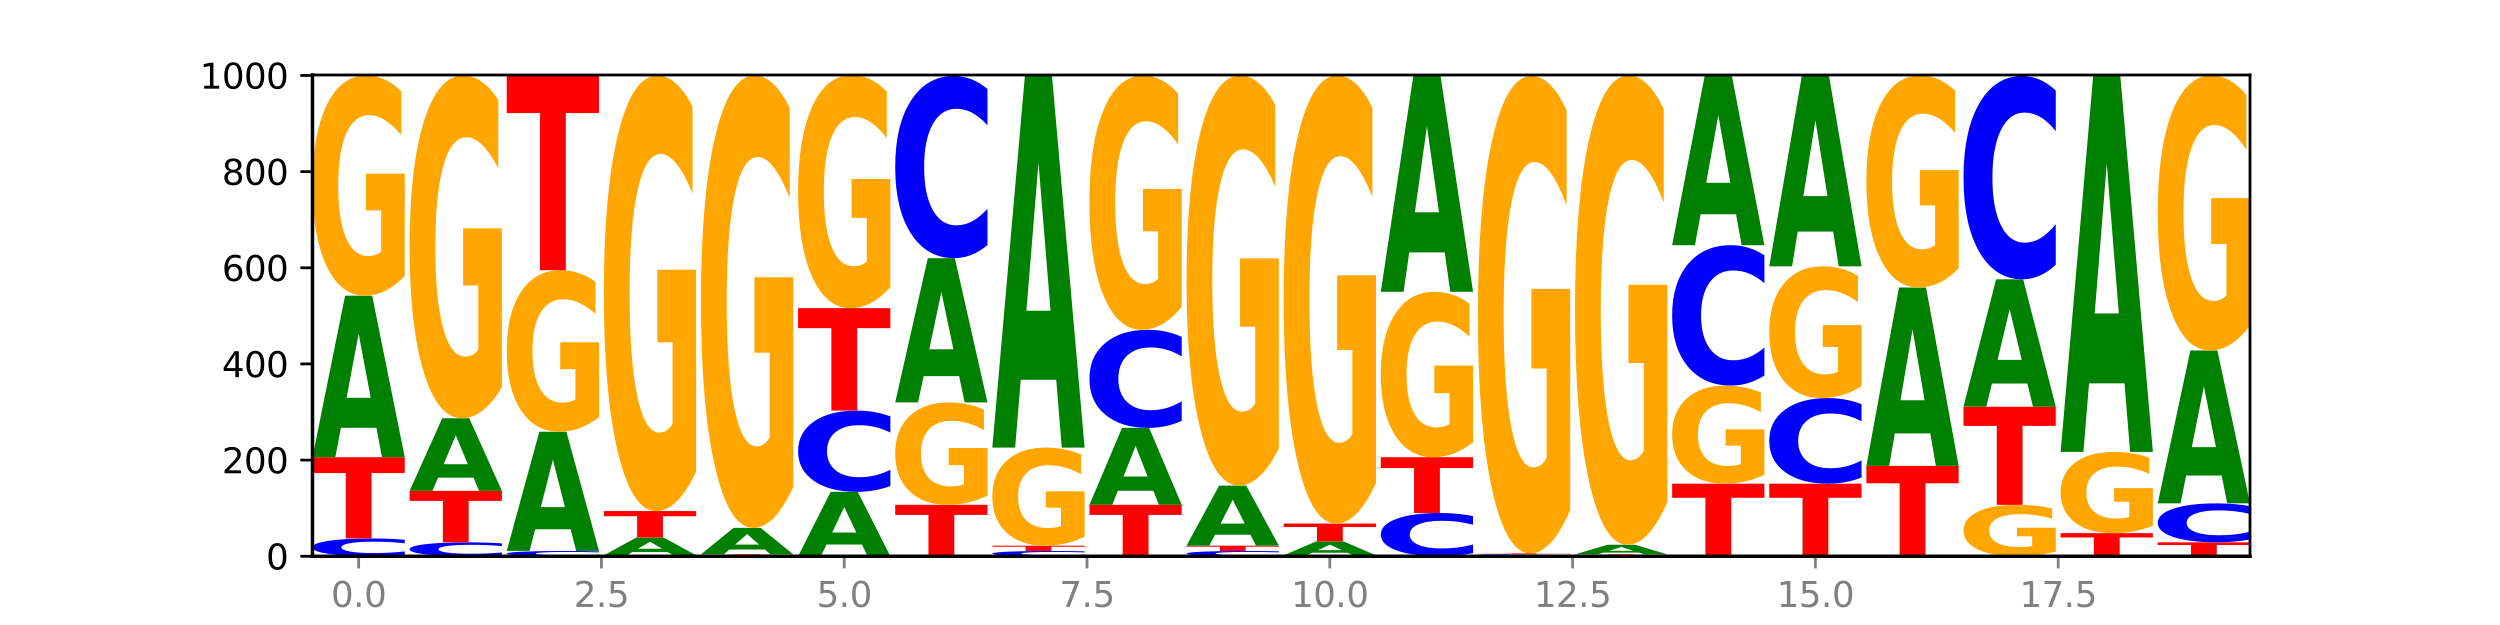 <?xml version="1.0" encoding="utf-8" standalone="no"?>
<!DOCTYPE svg PUBLIC "-//W3C//DTD SVG 1.1//EN"
  "http://www.w3.org/Graphics/SVG/1.1/DTD/svg11.dtd">
<svg xmlns:xlink="http://www.w3.org/1999/xlink" width="720pt" height="180pt" viewBox="0 0 720 180" xmlns="http://www.w3.org/2000/svg" version="1.1">
 <defs>
  <style type="text/css">*{stroke-linejoin: round; stroke-linecap: butt}</style>
 </defs>
 <g id="figure_1">
  <g id="patch_1">
   <path d="M 0 180 
L 720 180 
L 720 0 
L 0 0 
z
" style="fill: #ffffff"/>
  </g>
  <g id="axes_1">
   <g id="patch_2">
    <path d="M 90 160.2 
L 648 160.2 
L 648 21.6 
L 90 21.6 
z
" style="fill: #ffffff"/>
   </g>
   <g id="line2d_1">
    <path d="M 90 160.2 
L 648 160.2 
" clip-path="url(#p5e9d2c4dc1)" style="fill: none; stroke: #000000; stroke-width: 0.5; stroke-linecap: square"/>
   </g>
   <g id="patch_3">
    <path d="M 116.571 159.833 
Q 114.349 160.015 111.945 160.107 
Q 109.542 160.2 106.924 160.2 
Q 99.118 160.2 94.559 159.51 
Q 90 158.82 90 157.64 
Q 90 156.456 94.559 155.767 
Q 99.118 155.077 106.924 155.077 
Q 109.542 155.077 111.945 155.17 
Q 114.349 155.262 116.571 155.444 
L 116.571 156.465 
Q 114.329 156.224 112.153 156.112 
Q 109.977 156 107.574 156 
Q 103.262 156 100.792 156.437 
Q 98.328 156.873 98.328 157.64 
Q 98.328 158.404 100.792 158.841 
Q 103.262 159.277 107.574 159.277 
Q 109.977 159.277 112.153 159.165 
Q 114.329 159.052 116.571 158.81 
L 116.571 159.833 
z
" clip-path="url(#p5e9d2c4dc1)" style="fill: #0000ff"/>
   </g>
   <g id="patch_4">
    <path d="M 90 131.677 
L 116.571 131.677 
L 116.571 136.241 
L 107.012 136.241 
L 107.012 155.077 
L 99.578 155.077 
L 99.578 136.241 
L 90 136.241 
L 90 131.677 
z
" clip-path="url(#p5e9d2c4dc1)" style="fill: #ff0000"/>
   </g>
   <g id="patch_5">
    <path d="M 108.406 123.202 
L 98.187 123.202 
L 96.574 131.677 
L 90 131.677 
L 99.388 85.154 
L 107.184 85.154 
L 116.571 131.677 
L 110.003 131.677 
L 108.406 123.202 
z
M 99.817 114.567 
L 106.76 114.567 
L 103.294 96.062 
L 99.817 114.567 
z
" clip-path="url(#p5e9d2c4dc1)" style="fill: #008000"/>
   </g>
   <g id="patch_6">
    <path d="M 116.571 79.416 
Q 113.892 82.285 111.009 83.726 
Q 108.127 85.154 105.054 85.154 
Q 98.111 85.154 94.055 76.613 
Q 90 68.072 90 53.466 
Q 90 38.689 94.127 30.214 
Q 98.26 21.738 105.447 21.738 
Q 108.216 21.738 110.753 22.891 
Q 113.296 24.031 115.547 26.284 
L 115.547 38.925 
Q 113.225 36.03 110.926 34.602 
Q 108.627 33.161 106.317 33.161 
Q 102.041 33.161 99.725 38.427 
Q 97.408 43.68 97.408 53.466 
Q 97.408 63.16 99.641 68.452 
Q 101.874 73.731 105.983 73.731 
Q 107.103 73.731 108.062 73.43 
Q 109.02 73.115 109.783 72.46 
L 109.783 60.592 
L 105.406 60.592 
L 105.406 50.021 
L 116.571 50.021 
L 116.571 79.416 
z
" clip-path="url(#p5e9d2c4dc1)" style="fill: #ffa600"/>
   </g>
   <g id="patch_7">
    <path d="M 144.541 159.912 
Q 142.319 160.055 139.915 160.127 
Q 137.512 160.2 134.894 160.2 
Q 127.088 160.2 122.529 159.659 
Q 117.97 159.118 117.97 158.194 
Q 117.97 157.265 122.529 156.725 
Q 127.088 156.185 134.894 156.185 
Q 137.512 156.185 139.915 156.258 
Q 142.319 156.33 144.541 156.472 
L 144.541 157.273 
Q 142.299 157.084 140.123 156.996 
Q 137.947 156.908 135.544 156.908 
Q 131.232 156.908 128.762 157.25 
Q 126.298 157.592 126.298 158.194 
Q 126.298 158.792 128.762 159.135 
Q 131.232 159.477 135.544 159.477 
Q 137.947 159.477 140.123 159.389 
Q 142.299 159.3 144.541 159.111 
L 144.541 159.912 
z
" clip-path="url(#p5e9d2c4dc1)" style="fill: #0000ff"/>
   </g>
   <g id="patch_8">
    <path d="M 117.97 141.369 
L 144.541 141.369 
L 144.541 144.259 
L 134.982 144.259 
L 134.982 156.185 
L 127.548 156.185 
L 127.548 144.259 
L 117.97 144.259 
L 117.97 141.369 
z
" clip-path="url(#p5e9d2c4dc1)" style="fill: #ff0000"/>
   </g>
   <g id="patch_9">
    <path d="M 136.376 137.56 
L 126.157 137.56 
L 124.544 141.369 
L 117.97 141.369 
L 127.358 120.462 
L 135.154 120.462 
L 144.541 141.369 
L 137.973 141.369 
L 136.376 137.56 
z
M 127.787 133.68 
L 134.73 133.68 
L 131.264 125.364 
L 127.787 133.68 
z
" clip-path="url(#p5e9d2c4dc1)" style="fill: #008000"/>
   </g>
   <g id="patch_10">
    <path d="M 144.541 111.529 
Q 141.862 115.995 138.979 118.239 
Q 136.097 120.462 133.024 120.462 
Q 126.081 120.462 122.025 107.165 
Q 117.97 93.869 117.97 71.131 
Q 117.97 48.127 122.097 34.933 
Q 126.23 21.738 133.417 21.738 
Q 136.186 21.738 138.723 23.533 
Q 141.266 25.307 143.517 28.815 
L 143.517 48.494 
Q 141.195 43.987 138.896 41.765 
Q 136.597 39.521 134.287 39.521 
Q 130.011 39.521 127.695 47.719 
Q 125.378 55.897 125.378 71.131 
Q 125.378 86.221 127.611 94.46 
Q 129.844 102.679 133.953 102.679 
Q 135.073 102.679 136.032 102.21 
Q 136.99 101.72 137.753 100.701 
L 137.753 82.224 
L 133.376 82.224 
L 133.376 65.767 
L 144.541 65.767 
L 144.541 111.529 
z
" clip-path="url(#p5e9d2c4dc1)" style="fill: #ffa600"/>
   </g>
   <g id="patch_11">
    <path d="M 172.511 160.091 
Q 170.289 160.145 167.885 160.172 
Q 165.482 160.2 162.864 160.2 
Q 155.058 160.2 150.499 159.995 
Q 145.94 159.79 145.94 159.439 
Q 145.94 159.087 150.499 158.882 
Q 155.058 158.677 162.864 158.677 
Q 165.482 158.677 167.885 158.705 
Q 170.289 158.732 172.511 158.786 
L 172.511 159.09 
Q 170.269 159.018 168.093 158.985 
Q 165.917 158.951 163.514 158.951 
Q 159.202 158.951 156.732 159.081 
Q 154.268 159.211 154.268 159.439 
Q 154.268 159.666 156.732 159.796 
Q 159.202 159.926 163.514 159.926 
Q 165.917 159.926 168.093 159.892 
Q 170.269 159.859 172.511 159.787 
L 172.511 160.091 
z
" clip-path="url(#p5e9d2c4dc1)" style="fill: #0000ff"/>
   </g>
   <g id="patch_12">
    <path d="M 164.346 152.422 
L 154.127 152.422 
L 152.513 158.677 
L 145.94 158.677 
L 155.328 124.338 
L 163.124 124.338 
L 172.511 158.677 
L 165.943 158.677 
L 164.346 152.422 
z
M 155.757 146.048 
L 162.7 146.048 
L 159.234 132.39 
L 155.757 146.048 
z
" clip-path="url(#p5e9d2c4dc1)" style="fill: #008000"/>
   </g>
   <g id="patch_13">
    <path d="M 172.511 120.129 
Q 169.832 122.234 166.949 123.291 
Q 164.067 124.338 160.994 124.338 
Q 154.051 124.338 149.995 118.073 
Q 145.94 111.807 145.94 101.091 
Q 145.94 90.251 150.067 84.033 
Q 154.2 77.815 161.387 77.815 
Q 164.156 77.815 166.693 78.661 
Q 169.236 79.497 171.487 81.15 
L 171.487 90.424 
Q 169.165 88.3 166.866 87.253 
Q 164.567 86.195 162.257 86.195 
Q 157.981 86.195 155.664 90.059 
Q 153.348 93.913 153.348 101.091 
Q 153.348 108.203 155.581 112.085 
Q 157.814 115.958 161.923 115.958 
Q 163.043 115.958 164.002 115.737 
Q 164.96 115.507 165.723 115.026 
L 165.723 106.319 
L 161.346 106.319 
L 161.346 98.564 
L 172.511 98.564 
L 172.511 120.129 
z
" clip-path="url(#p5e9d2c4dc1)" style="fill: #ffa600"/>
   </g>
   <g id="patch_14">
    <path d="M 145.94 21.6 
L 172.511 21.6 
L 172.511 32.564 
L 162.952 32.564 
L 162.952 77.815 
L 155.518 77.815 
L 155.518 32.564 
L 145.94 32.564 
L 145.94 21.6 
z
" clip-path="url(#p5e9d2c4dc1)" style="fill: #ff0000"/>
   </g>
   <g id="patch_15">
    <path d="M 200.481 160.18 
Q 198.259 160.19 195.855 160.195 
Q 193.452 160.2 190.834 160.2 
Q 183.028 160.2 178.469 160.163 
Q 173.91 160.125 173.91 160.062 
Q 173.91 159.998 178.469 159.96 
Q 183.028 159.923 190.834 159.923 
Q 193.452 159.923 195.855 159.928 
Q 198.259 159.933 200.481 159.943 
L 200.481 159.998 
Q 198.238 159.985 196.063 159.979 
Q 193.887 159.973 191.483 159.973 
Q 187.172 159.973 184.702 159.997 
Q 182.238 160.02 182.238 160.062 
Q 182.238 160.103 184.702 160.127 
Q 187.172 160.15 191.483 160.15 
Q 193.887 160.15 196.063 160.144 
Q 198.238 160.138 200.481 160.125 
L 200.481 160.18 
z
" clip-path="url(#p5e9d2c4dc1)" style="fill: #0000ff"/>
   </g>
   <g id="patch_16">
    <path d="M 192.316 158.99 
L 182.097 158.99 
L 180.483 159.923 
L 173.91 159.923 
L 183.298 154.8 
L 191.093 154.8 
L 200.481 159.923 
L 193.913 159.923 
L 192.316 158.99 
z
M 183.727 158.039 
L 190.67 158.039 
L 187.204 156.001 
L 183.727 158.039 
z
" clip-path="url(#p5e9d2c4dc1)" style="fill: #008000"/>
   </g>
   <g id="patch_17">
    <path d="M 173.91 147.185 
L 200.481 147.185 
L 200.481 148.67 
L 190.922 148.67 
L 190.922 154.8 
L 183.488 154.8 
L 183.488 148.67 
L 173.91 148.67 
L 173.91 147.185 
z
" clip-path="url(#p5e9d2c4dc1)" style="fill: #ff0000"/>
   </g>
   <g id="patch_18">
    <path d="M 200.481 135.835 
Q 197.801 141.51 194.919 144.36 
Q 192.037 147.185 188.964 147.185 
Q 182.021 147.185 177.965 130.289 
Q 173.91 113.394 173.91 84.5 
Q 173.91 55.27 178.037 38.504 
Q 182.169 21.738 189.357 21.738 
Q 192.126 21.738 194.663 24.019 
Q 197.206 26.273 199.457 30.73 
L 199.457 55.737 
Q 197.134 50.01 194.836 47.185 
Q 192.537 44.335 190.227 44.335 
Q 185.951 44.335 183.634 54.752 
Q 181.318 65.143 181.318 84.5 
Q 181.318 103.676 183.551 114.145 
Q 185.784 124.588 189.893 124.588 
Q 191.013 124.588 191.971 123.992 
Q 192.93 123.37 193.692 122.075 
L 193.692 98.597 
L 189.315 98.597 
L 189.315 77.685 
L 200.481 77.685 
L 200.481 135.835 
z
" clip-path="url(#p5e9d2c4dc1)" style="fill: #ffa600"/>
   </g>
   <g id="patch_19">
    <path d="M 228.451 160.18 
Q 226.228 160.19 223.825 160.195 
Q 221.422 160.2 218.804 160.2 
Q 210.998 160.2 206.439 160.163 
Q 201.88 160.125 201.88 160.062 
Q 201.88 159.998 206.439 159.96 
Q 210.998 159.923 218.804 159.923 
Q 221.422 159.923 223.825 159.928 
Q 226.228 159.933 228.451 159.943 
L 228.451 159.998 
Q 226.208 159.985 224.033 159.979 
Q 221.857 159.973 219.453 159.973 
Q 215.142 159.973 212.672 159.997 
Q 210.208 160.02 210.208 160.062 
Q 210.208 160.103 212.672 160.127 
Q 215.142 160.15 219.453 160.15 
Q 221.857 160.15 224.033 160.144 
Q 226.208 160.138 228.451 160.125 
L 228.451 160.18 
z
" clip-path="url(#p5e9d2c4dc1)" style="fill: #0000ff"/>
   </g>
   <g id="patch_20">
    <path d="M 201.88 159.646 
L 228.451 159.646 
L 228.451 159.7 
L 218.892 159.7 
L 218.892 159.923 
L 211.458 159.923 
L 211.458 159.7 
L 201.88 159.7 
L 201.88 159.646 
z
" clip-path="url(#p5e9d2c4dc1)" style="fill: #ff0000"/>
   </g>
   <g id="patch_21">
    <path d="M 220.286 158.259 
L 210.067 158.259 
L 208.453 159.646 
L 201.88 159.646 
L 211.267 152.031 
L 219.063 152.031 
L 228.451 159.646 
L 221.883 159.646 
L 220.286 158.259 
z
M 211.697 156.845 
L 218.64 156.845 
L 215.174 153.816 
L 211.697 156.845 
z
" clip-path="url(#p5e9d2c4dc1)" style="fill: #008000"/>
   </g>
   <g id="patch_22">
    <path d="M 228.451 140.242 
Q 225.771 146.137 222.889 149.097 
Q 220.007 152.031 216.934 152.031 
Q 209.99 152.031 205.935 134.483 
Q 201.88 116.934 201.88 86.925 
Q 201.88 56.566 206.007 39.152 
Q 210.139 21.738 217.327 21.738 
Q 220.096 21.738 222.633 24.107 
Q 225.176 26.448 227.427 31.078 
L 227.427 57.05 
Q 225.104 51.102 222.806 48.168 
Q 220.507 45.208 218.197 45.208 
Q 213.921 45.208 211.604 56.027 
Q 209.288 66.82 209.288 86.925 
Q 209.288 106.842 211.521 117.715 
Q 213.754 128.561 217.863 128.561 
Q 218.983 128.561 219.941 127.942 
Q 220.9 127.296 221.662 125.951 
L 221.662 101.566 
L 217.285 101.566 
L 217.285 79.847 
L 228.451 79.847 
L 228.451 140.242 
z
" clip-path="url(#p5e9d2c4dc1)" style="fill: #ffa600"/>
   </g>
   <g id="patch_23">
    <path d="M 248.256 156.82 
L 238.037 156.82 
L 236.423 160.2 
L 229.85 160.2 
L 239.237 141.646 
L 247.033 141.646 
L 256.421 160.2 
L 249.853 160.2 
L 248.256 156.82 
z
M 239.667 153.377 
L 246.61 153.377 
L 243.143 145.996 
L 239.667 153.377 
z
" clip-path="url(#p5e9d2c4dc1)" style="fill: #008000"/>
   </g>
   <g id="patch_24">
    <path d="M 256.421 139.969 
Q 254.198 140.8 251.795 141.221 
Q 249.392 141.646 246.774 141.646 
Q 238.968 141.646 234.409 138.495 
Q 229.85 135.343 229.85 129.953 
Q 229.85 124.544 234.409 121.398 
Q 238.968 118.246 246.774 118.246 
Q 249.392 118.246 251.795 118.672 
Q 254.198 119.092 256.421 119.923 
L 256.421 124.588 
Q 254.178 123.486 252.003 122.974 
Q 249.827 122.461 247.423 122.461 
Q 243.112 122.461 240.642 124.457 
Q 238.178 126.449 238.178 129.953 
Q 238.178 133.443 240.642 135.44 
Q 243.112 137.431 247.423 137.431 
Q 249.827 137.431 252.003 136.919 
Q 254.178 136.402 256.421 135.299 
L 256.421 139.969 
z
" clip-path="url(#p5e9d2c4dc1)" style="fill: #0000ff"/>
   </g>
   <g id="patch_25">
    <path d="M 229.85 88.754 
L 256.421 88.754 
L 256.421 94.506 
L 246.862 94.506 
L 246.862 118.246 
L 239.428 118.246 
L 239.428 94.506 
L 229.85 94.506 
L 229.85 88.754 
z
" clip-path="url(#p5e9d2c4dc1)" style="fill: #ff0000"/>
   </g>
   <g id="patch_26">
    <path d="M 256.421 82.678 
Q 253.741 85.716 250.859 87.242 
Q 247.977 88.754 244.904 88.754 
Q 237.96 88.754 233.905 79.709 
Q 229.85 70.665 229.85 55.198 
Q 229.85 39.55 233.976 30.575 
Q 238.109 21.6 245.297 21.6 
Q 248.066 21.6 250.603 22.821 
Q 253.146 24.028 255.397 26.414 
L 255.397 39.8 
Q 253.074 36.734 250.776 35.222 
Q 248.477 33.696 246.166 33.696 
Q 241.891 33.696 239.574 39.273 
Q 237.258 44.835 237.258 55.198 
Q 237.258 65.463 239.491 71.067 
Q 241.724 76.658 245.833 76.658 
Q 246.953 76.658 247.911 76.338 
Q 248.87 76.006 249.632 75.312 
L 249.632 62.744 
L 245.255 62.744 
L 245.255 51.549 
L 256.421 51.549 
L 256.421 82.678 
z
" clip-path="url(#p5e9d2c4dc1)" style="fill: #ffa600"/>
   </g>
   <g id="patch_27">
    <path d="M 257.82 145.385 
L 284.391 145.385 
L 284.391 148.274 
L 274.831 148.274 
L 274.831 160.2 
L 267.398 160.2 
L 267.398 148.274 
L 257.82 148.274 
L 257.82 145.385 
z
" clip-path="url(#p5e9d2c4dc1)" style="fill: #ff0000"/>
   </g>
   <g id="patch_28">
    <path d="M 284.391 142.716 
Q 281.711 144.05 278.829 144.721 
Q 275.947 145.385 272.874 145.385 
Q 265.93 145.385 261.875 141.413 
Q 257.82 137.44 257.82 130.648 
Q 257.82 123.776 261.946 119.834 
Q 266.079 115.892 273.267 115.892 
Q 276.036 115.892 278.573 116.428 
Q 281.116 116.958 283.367 118.006 
L 283.367 123.885 
Q 281.044 122.539 278.746 121.875 
Q 276.447 121.205 274.136 121.205 
Q 269.861 121.205 267.544 123.654 
Q 265.228 126.097 265.228 130.648 
Q 265.228 135.156 267.461 137.617 
Q 269.694 140.072 273.803 140.072 
Q 274.922 140.072 275.881 139.932 
Q 276.84 139.786 277.602 139.481 
L 277.602 133.962 
L 273.225 133.962 
L 273.225 129.045 
L 284.391 129.045 
L 284.391 142.716 
z
" clip-path="url(#p5e9d2c4dc1)" style="fill: #ffa600"/>
   </g>
   <g id="patch_29">
    <path d="M 276.226 108.325 
L 266.007 108.325 
L 264.393 115.892 
L 257.82 115.892 
L 267.207 74.354 
L 275.003 74.354 
L 284.391 115.892 
L 277.823 115.892 
L 276.226 108.325 
z
M 267.636 100.616 
L 274.579 100.616 
L 271.113 84.093 
L 267.636 100.616 
z
" clip-path="url(#p5e9d2c4dc1)" style="fill: #008000"/>
   </g>
   <g id="patch_30">
    <path d="M 284.391 70.592 
Q 282.168 72.457 279.765 73.4 
Q 277.361 74.354 274.744 74.354 
Q 266.938 74.354 262.379 67.286 
Q 257.82 60.218 257.82 48.132 
Q 257.82 36.002 262.379 28.945 
Q 266.938 21.877 274.744 21.877 
Q 277.361 21.877 279.765 22.831 
Q 282.168 23.774 284.391 25.638 
L 284.391 36.099 
Q 282.148 33.628 279.972 32.479 
Q 277.797 31.329 275.393 31.329 
Q 271.082 31.329 268.611 35.806 
Q 266.148 40.273 266.148 48.132 
Q 266.148 55.958 268.611 60.435 
Q 271.082 64.901 275.393 64.901 
Q 277.797 64.901 279.972 63.752 
Q 282.148 62.592 284.391 60.121 
L 284.391 70.592 
z
" clip-path="url(#p5e9d2c4dc1)" style="fill: #0000ff"/>
   </g>
   <g id="patch_31">
    <path d="M 312.361 160.091 
Q 310.138 160.145 307.735 160.172 
Q 305.331 160.2 302.714 160.2 
Q 294.908 160.2 290.349 159.995 
Q 285.789 159.79 285.789 159.439 
Q 285.789 159.087 290.349 158.882 
Q 294.908 158.677 302.714 158.677 
Q 305.331 158.677 307.735 158.705 
Q 310.138 158.732 312.361 158.786 
L 312.361 159.09 
Q 310.118 159.018 307.942 158.985 
Q 305.767 158.951 303.363 158.951 
Q 299.052 158.951 296.581 159.081 
Q 294.118 159.211 294.118 159.439 
Q 294.118 159.666 296.581 159.796 
Q 299.052 159.926 303.363 159.926 
Q 305.767 159.926 307.942 159.892 
Q 310.118 159.859 312.361 159.787 
L 312.361 160.091 
z
" clip-path="url(#p5e9d2c4dc1)" style="fill: #0000ff"/>
   </g>
   <g id="patch_32">
    <path d="M 285.789 157.154 
L 312.361 157.154 
L 312.361 157.451 
L 302.801 157.451 
L 302.801 158.677 
L 295.368 158.677 
L 295.368 157.451 
L 285.789 157.451 
L 285.789 157.154 
z
" clip-path="url(#p5e9d2c4dc1)" style="fill: #ff0000"/>
   </g>
   <g id="patch_33">
    <path d="M 312.361 154.598 
Q 309.681 155.876 306.799 156.518 
Q 303.917 157.154 300.844 157.154 
Q 293.9 157.154 289.845 153.35 
Q 285.789 149.545 285.789 143.04 
Q 285.789 136.458 289.916 132.683 
Q 294.049 128.908 301.237 128.908 
Q 304.006 128.908 306.543 129.421 
Q 309.086 129.929 311.337 130.932 
L 311.337 136.563 
Q 309.014 135.273 306.716 134.637 
Q 304.417 133.996 302.106 133.996 
Q 297.831 133.996 295.514 136.341 
Q 293.198 138.681 293.198 143.04 
Q 293.198 147.357 295.431 149.715 
Q 297.664 152.066 301.773 152.066 
Q 302.892 152.066 303.851 151.932 
Q 304.81 151.792 305.572 151.5 
L 305.572 146.214 
L 301.195 146.214 
L 301.195 141.505 
L 312.361 141.505 
L 312.361 154.598 
z
" clip-path="url(#p5e9d2c4dc1)" style="fill: #ffa600"/>
   </g>
   <g id="patch_34">
    <path d="M 304.196 109.385 
L 293.977 109.385 
L 292.363 128.908 
L 285.789 128.908 
L 295.177 21.738 
L 302.973 21.738 
L 312.361 128.908 
L 305.793 128.908 
L 304.196 109.385 
z
M 295.606 89.494 
L 302.549 89.494 
L 299.083 46.866 
L 295.606 89.494 
z
" clip-path="url(#p5e9d2c4dc1)" style="fill: #008000"/>
   </g>
   <g id="patch_35">
    <path d="M 313.759 145.385 
L 340.331 145.385 
L 340.331 148.274 
L 330.771 148.274 
L 330.771 160.2 
L 323.337 160.2 
L 323.337 148.274 
L 313.759 148.274 
L 313.759 145.385 
z
" clip-path="url(#p5e9d2c4dc1)" style="fill: #ff0000"/>
   </g>
   <g id="patch_36">
    <path d="M 332.165 141.349 
L 321.947 141.349 
L 320.333 145.385 
L 313.759 145.385 
L 323.147 123.231 
L 330.943 123.231 
L 340.331 145.385 
L 333.763 145.385 
L 332.165 141.349 
z
M 323.576 137.237 
L 330.519 137.237 
L 327.053 128.425 
L 323.576 137.237 
z
" clip-path="url(#p5e9d2c4dc1)" style="fill: #008000"/>
   </g>
   <g id="patch_37">
    <path d="M 340.331 121.206 
Q 338.108 122.21 335.705 122.717 
Q 333.301 123.231 330.684 123.231 
Q 322.878 123.231 318.319 119.426 
Q 313.759 115.622 313.759 109.116 
Q 313.759 102.587 318.319 98.789 
Q 322.878 94.985 330.684 94.985 
Q 333.301 94.985 335.705 95.498 
Q 338.108 96.006 340.331 97.009 
L 340.331 102.64 
Q 338.088 101.31 335.912 100.691 
Q 333.737 100.073 331.333 100.073 
Q 327.022 100.073 324.551 102.482 
Q 322.088 104.886 322.088 109.116 
Q 322.088 113.329 324.551 115.739 
Q 327.022 118.143 331.333 118.143 
Q 333.737 118.143 335.912 117.524 
Q 338.088 116.9 340.331 115.57 
L 340.331 121.206 
z
" clip-path="url(#p5e9d2c4dc1)" style="fill: #0000ff"/>
   </g>
   <g id="patch_38">
    <path d="M 340.331 88.358 
Q 337.651 91.671 334.769 93.335 
Q 331.887 94.985 328.814 94.985 
Q 321.87 94.985 317.815 85.12 
Q 313.759 75.255 313.759 58.384 
Q 313.759 41.317 317.886 31.528 
Q 322.019 21.738 329.207 21.738 
Q 331.976 21.738 334.513 23.07 
Q 337.056 24.386 339.307 26.989 
L 339.307 41.59 
Q 336.984 38.246 334.685 36.596 
Q 332.387 34.932 330.076 34.932 
Q 325.801 34.932 323.484 41.015 
Q 321.167 47.082 321.167 58.384 
Q 321.167 69.581 323.401 75.693 
Q 325.634 81.791 329.743 81.791 
Q 330.862 81.791 331.821 81.443 
Q 332.78 81.08 333.542 80.323 
L 333.542 66.615 
L 329.165 66.615 
L 329.165 54.405 
L 340.331 54.405 
L 340.331 88.358 
z
" clip-path="url(#p5e9d2c4dc1)" style="fill: #ffa600"/>
   </g>
   <g id="patch_39">
    <path d="M 368.301 160.091 
Q 366.078 160.145 363.675 160.172 
Q 361.271 160.2 358.654 160.2 
Q 350.848 160.2 346.288 159.995 
Q 341.729 159.79 341.729 159.439 
Q 341.729 159.087 346.288 158.882 
Q 350.848 158.677 358.654 158.677 
Q 361.271 158.677 363.675 158.705 
Q 366.078 158.732 368.301 158.786 
L 368.301 159.09 
Q 366.058 159.018 363.882 158.985 
Q 361.706 158.951 359.303 158.951 
Q 354.992 158.951 352.521 159.081 
Q 350.058 159.211 350.058 159.439 
Q 350.058 159.666 352.521 159.796 
Q 354.992 159.926 359.303 159.926 
Q 361.706 159.926 363.882 159.892 
Q 366.058 159.859 368.301 159.787 
L 368.301 160.091 
z
" clip-path="url(#p5e9d2c4dc1)" style="fill: #0000ff"/>
   </g>
   <g id="patch_40">
    <path d="M 341.729 157.154 
L 368.301 157.154 
L 368.301 157.451 
L 358.741 157.451 
L 358.741 158.677 
L 351.307 158.677 
L 351.307 157.451 
L 341.729 157.451 
L 341.729 157.154 
z
" clip-path="url(#p5e9d2c4dc1)" style="fill: #ff0000"/>
   </g>
   <g id="patch_41">
    <path d="M 360.135 154.001 
L 349.916 154.001 
L 348.303 157.154 
L 341.729 157.154 
L 351.117 139.846 
L 358.913 139.846 
L 368.301 157.154 
L 361.733 157.154 
L 360.135 154.001 
z
M 351.546 150.789 
L 358.489 150.789 
L 355.023 143.904 
L 351.546 150.789 
z
" clip-path="url(#p5e9d2c4dc1)" style="fill: #008000"/>
   </g>
   <g id="patch_42">
    <path d="M 368.301 129.16 
Q 365.621 134.503 362.739 137.187 
Q 359.856 139.846 356.784 139.846 
Q 349.84 139.846 345.785 123.939 
Q 341.729 108.032 341.729 80.829 
Q 341.729 53.309 345.856 37.524 
Q 349.989 21.738 357.177 21.738 
Q 359.946 21.738 362.483 23.885 
Q 365.025 26.008 367.276 30.204 
L 367.276 53.748 
Q 364.954 48.356 362.655 45.697 
Q 360.357 43.013 358.046 43.013 
Q 353.77 43.013 351.454 52.821 
Q 349.137 62.604 349.137 80.829 
Q 349.137 98.883 351.371 108.74 
Q 353.604 118.572 357.713 118.572 
Q 358.832 118.572 359.791 118.011 
Q 360.75 117.425 361.512 116.205 
L 361.512 94.101 
L 357.135 94.101 
L 357.135 74.412 
L 368.301 74.412 
L 368.301 129.16 
z
" clip-path="url(#p5e9d2c4dc1)" style="fill: #ffa600"/>
   </g>
   <g id="patch_43">
    <path d="M 396.271 160.18 
Q 394.048 160.19 391.645 160.195 
Q 389.241 160.2 386.624 160.2 
Q 378.817 160.2 374.258 160.163 
Q 369.699 160.125 369.699 160.062 
Q 369.699 159.998 374.258 159.96 
Q 378.817 159.923 386.624 159.923 
Q 389.241 159.923 391.645 159.928 
Q 394.048 159.933 396.271 159.943 
L 396.271 159.998 
Q 394.028 159.985 391.852 159.979 
Q 389.676 159.973 387.273 159.973 
Q 382.962 159.973 380.491 159.997 
Q 378.028 160.02 378.028 160.062 
Q 378.028 160.103 380.491 160.127 
Q 382.962 160.15 387.273 160.15 
Q 389.676 160.15 391.852 160.144 
Q 394.028 160.138 396.271 160.125 
L 396.271 160.18 
z
" clip-path="url(#p5e9d2c4dc1)" style="fill: #0000ff"/>
   </g>
   <g id="patch_44">
    <path d="M 388.105 159.192 
L 377.886 159.192 
L 376.273 159.923 
L 369.699 159.923 
L 379.087 155.908 
L 386.883 155.908 
L 396.271 159.923 
L 389.703 159.923 
L 388.105 159.192 
z
M 379.516 158.446 
L 386.459 158.446 
L 382.993 156.849 
L 379.516 158.446 
z
" clip-path="url(#p5e9d2c4dc1)" style="fill: #008000"/>
   </g>
   <g id="patch_45">
    <path d="M 369.699 150.785 
L 396.271 150.785 
L 396.271 151.784 
L 386.711 151.784 
L 386.711 155.908 
L 379.277 155.908 
L 379.277 151.784 
L 369.699 151.784 
L 369.699 150.785 
z
" clip-path="url(#p5e9d2c4dc1)" style="fill: #ff0000"/>
   </g>
   <g id="patch_46">
    <path d="M 396.271 139.109 
Q 393.591 144.947 390.709 147.879 
Q 387.826 150.785 384.754 150.785 
Q 377.81 150.785 373.755 133.404 
Q 369.699 116.024 369.699 86.302 
Q 369.699 56.233 373.826 38.985 
Q 377.959 21.738 385.147 21.738 
Q 387.916 21.738 390.453 24.084 
Q 392.995 26.403 395.246 30.988 
L 395.246 56.712 
Q 392.924 50.821 390.625 47.916 
Q 388.327 44.983 386.016 44.983 
Q 381.74 44.983 379.424 55.699 
Q 377.107 66.389 377.107 86.302 
Q 377.107 106.028 379.34 116.797 
Q 381.574 127.54 385.683 127.54 
Q 386.802 127.54 387.761 126.927 
Q 388.72 126.287 389.482 124.954 
L 389.482 100.803 
L 385.105 100.803 
L 385.105 79.291 
L 396.271 79.291 
L 396.271 139.109 
z
" clip-path="url(#p5e9d2c4dc1)" style="fill: #ffa600"/>
   </g>
   <g id="patch_47">
    <path d="M 424.241 159.307 
Q 422.018 159.75 419.615 159.973 
Q 417.211 160.2 414.593 160.2 
Q 406.787 160.2 402.228 158.522 
Q 397.669 156.843 397.669 153.973 
Q 397.669 151.093 402.228 149.417 
Q 406.787 147.738 414.593 147.738 
Q 417.211 147.738 419.615 147.965 
Q 422.018 148.189 424.241 148.632 
L 424.241 151.116 
Q 421.998 150.529 419.822 150.256 
Q 417.646 149.983 415.243 149.983 
Q 410.931 149.983 408.461 151.046 
Q 405.997 152.107 405.997 153.973 
Q 405.997 155.832 408.461 156.895 
Q 410.931 157.955 415.243 157.955 
Q 417.646 157.955 419.822 157.682 
Q 421.998 157.407 424.241 156.82 
L 424.241 159.307 
z
" clip-path="url(#p5e9d2c4dc1)" style="fill: #0000ff"/>
   </g>
   <g id="patch_48">
    <path d="M 397.669 131.677 
L 424.241 131.677 
L 424.241 134.809 
L 414.681 134.809 
L 414.681 147.738 
L 407.247 147.738 
L 407.247 134.809 
L 397.669 134.809 
L 397.669 131.677 
z
" clip-path="url(#p5e9d2c4dc1)" style="fill: #ff0000"/>
   </g>
   <g id="patch_49">
    <path d="M 424.241 127.367 
Q 421.561 129.522 418.679 130.604 
Q 415.796 131.677 412.724 131.677 
Q 405.78 131.677 401.725 125.262 
Q 397.669 118.847 397.669 107.876 
Q 397.669 96.778 401.796 90.412 
Q 405.929 84.046 413.117 84.046 
Q 415.886 84.046 418.423 84.912 
Q 420.965 85.768 423.216 87.46 
L 423.216 96.955 
Q 420.894 94.781 418.595 93.708 
Q 416.297 92.626 413.986 92.626 
Q 409.71 92.626 407.394 96.581 
Q 405.077 100.527 405.077 107.876 
Q 405.077 115.157 407.31 119.132 
Q 409.544 123.097 413.653 123.097 
Q 414.772 123.097 415.731 122.871 
Q 416.69 122.635 417.452 122.143 
L 417.452 113.229 
L 413.075 113.229 
L 413.075 105.289 
L 424.241 105.289 
L 424.241 127.367 
z
" clip-path="url(#p5e9d2c4dc1)" style="fill: #ffa600"/>
   </g>
   <g id="patch_50">
    <path d="M 416.075 72.696 
L 405.856 72.696 
L 404.243 84.046 
L 397.669 84.046 
L 407.057 21.738 
L 414.853 21.738 
L 424.241 84.046 
L 417.672 84.046 
L 416.075 72.696 
z
M 407.486 61.131 
L 414.429 61.131 
L 410.963 36.347 
L 407.486 61.131 
z
" clip-path="url(#p5e9d2c4dc1)" style="fill: #008000"/>
   </g>
   <g id="patch_51">
    <path d="M 444.045 160.15 
L 433.826 160.15 
L 432.213 160.2 
L 425.639 160.2 
L 435.027 159.923 
L 442.823 159.923 
L 452.211 160.2 
L 445.642 160.2 
L 444.045 160.15 
z
M 435.456 160.098 
L 442.399 160.098 
L 438.933 159.988 
L 435.456 160.098 
z
" clip-path="url(#p5e9d2c4dc1)" style="fill: #008000"/>
   </g>
   <g id="patch_52">
    <path d="M 452.211 159.903 
Q 449.988 159.913 447.584 159.918 
Q 445.181 159.923 442.563 159.923 
Q 434.757 159.923 430.198 159.886 
Q 425.639 159.848 425.639 159.785 
Q 425.639 159.721 430.198 159.683 
Q 434.757 159.646 442.563 159.646 
Q 445.181 159.646 447.584 159.651 
Q 449.988 159.656 452.211 159.666 
L 452.211 159.721 
Q 449.968 159.708 447.792 159.702 
Q 445.616 159.696 443.213 159.696 
Q 438.901 159.696 436.431 159.72 
Q 433.967 159.743 433.967 159.785 
Q 433.967 159.826 436.431 159.85 
Q 438.901 159.873 443.213 159.873 
Q 445.616 159.873 447.792 159.867 
Q 449.968 159.861 452.211 159.848 
L 452.211 159.903 
z
" clip-path="url(#p5e9d2c4dc1)" style="fill: #0000ff"/>
   </g>
   <g id="patch_53">
    <path d="M 425.639 159.369 
L 452.211 159.369 
L 452.211 159.423 
L 442.651 159.423 
L 442.651 159.646 
L 435.217 159.646 
L 435.217 159.423 
L 425.639 159.423 
L 425.639 159.369 
z
" clip-path="url(#p5e9d2c4dc1)" style="fill: #ff0000"/>
   </g>
   <g id="patch_54">
    <path d="M 452.211 146.929 
Q 449.531 153.149 446.649 156.273 
Q 443.766 159.369 440.693 159.369 
Q 433.75 159.369 429.694 140.851 
Q 425.639 122.334 425.639 90.666 
Q 425.639 58.629 429.766 40.253 
Q 433.899 21.877 441.086 21.877 
Q 443.856 21.877 446.392 24.376 
Q 448.935 26.847 451.186 31.732 
L 451.186 59.14 
Q 448.864 52.863 446.565 49.767 
Q 444.266 46.643 441.956 46.643 
Q 437.68 46.643 435.364 58.061 
Q 433.047 69.45 433.047 90.666 
Q 433.047 111.683 435.28 123.157 
Q 437.513 134.603 441.622 134.603 
Q 442.742 134.603 443.701 133.95 
Q 444.66 133.268 445.422 131.848 
L 445.422 106.116 
L 441.045 106.116 
L 441.045 83.196 
L 452.211 83.196 
L 452.211 146.929 
z
" clip-path="url(#p5e9d2c4dc1)" style="fill: #ffa600"/>
   </g>
   <g id="patch_55">
    <path d="M 480.18 160.18 
Q 477.958 160.19 475.554 160.195 
Q 473.151 160.2 470.533 160.2 
Q 462.727 160.2 458.168 160.163 
Q 453.609 160.125 453.609 160.062 
Q 453.609 159.998 458.168 159.96 
Q 462.727 159.923 470.533 159.923 
Q 473.151 159.923 475.554 159.928 
Q 477.958 159.933 480.18 159.943 
L 480.18 159.998 
Q 477.938 159.985 475.762 159.979 
Q 473.586 159.973 471.183 159.973 
Q 466.871 159.973 464.401 159.997 
Q 461.937 160.02 461.937 160.062 
Q 461.937 160.103 464.401 160.127 
Q 466.871 160.15 471.183 160.15 
Q 473.586 160.15 475.762 160.144 
Q 477.938 160.138 480.18 160.125 
L 480.18 160.18 
z
" clip-path="url(#p5e9d2c4dc1)" style="fill: #0000ff"/>
   </g>
   <g id="patch_56">
    <path d="M 453.609 159.646 
L 480.18 159.646 
L 480.18 159.7 
L 470.621 159.7 
L 470.621 159.923 
L 463.187 159.923 
L 463.187 159.7 
L 453.609 159.7 
L 453.609 159.646 
z
" clip-path="url(#p5e9d2c4dc1)" style="fill: #ff0000"/>
   </g>
   <g id="patch_57">
    <path d="M 472.015 159.142 
L 461.796 159.142 
L 460.183 159.646 
L 453.609 159.646 
L 462.997 156.877 
L 470.793 156.877 
L 480.18 159.646 
L 473.612 159.646 
L 472.015 159.142 
z
M 463.426 158.628 
L 470.369 158.628 
L 466.903 157.526 
L 463.426 158.628 
z
" clip-path="url(#p5e9d2c4dc1)" style="fill: #008000"/>
   </g>
   <g id="patch_58">
    <path d="M 480.18 144.65 
Q 477.501 150.763 474.618 153.834 
Q 471.736 156.877 468.663 156.877 
Q 461.72 156.877 457.664 138.676 
Q 453.609 120.475 453.609 89.35 
Q 453.609 57.861 457.736 39.8 
Q 461.869 21.738 469.056 21.738 
Q 471.826 21.738 474.362 24.195 
Q 476.905 26.624 479.156 31.425 
L 479.156 58.363 
Q 476.834 52.194 474.535 49.151 
Q 472.236 46.081 469.926 46.081 
Q 465.65 46.081 463.334 57.303 
Q 461.017 68.497 461.017 89.35 
Q 461.017 110.007 463.25 121.285 
Q 465.483 132.535 469.592 132.535 
Q 470.712 132.535 471.671 131.893 
Q 472.629 131.223 473.392 129.827 
L 473.392 104.536 
L 469.015 104.536 
L 469.015 82.008 
L 480.18 82.008 
L 480.18 144.65 
z
" clip-path="url(#p5e9d2c4dc1)" style="fill: #ffa600"/>
   </g>
   <g id="patch_59">
    <path d="M 481.579 139.292 
L 508.15 139.292 
L 508.15 143.37 
L 498.591 143.37 
L 498.591 160.2 
L 491.157 160.2 
L 491.157 143.37 
L 481.579 143.37 
L 481.579 139.292 
z
" clip-path="url(#p5e9d2c4dc1)" style="fill: #ff0000"/>
   </g>
   <g id="patch_60">
    <path d="M 508.15 136.737 
Q 505.471 138.014 502.588 138.656 
Q 499.706 139.292 496.633 139.292 
Q 489.69 139.292 485.634 135.488 
Q 481.579 131.684 481.579 125.178 
Q 481.579 118.596 485.706 114.821 
Q 489.839 111.046 497.026 111.046 
Q 499.795 111.046 502.332 111.56 
Q 504.875 112.067 507.126 113.071 
L 507.126 118.701 
Q 504.804 117.412 502.505 116.776 
Q 500.206 116.134 497.896 116.134 
Q 493.62 116.134 491.304 118.48 
Q 488.987 120.819 488.987 125.178 
Q 488.987 129.496 491.22 131.853 
Q 493.453 134.204 497.562 134.204 
Q 498.682 134.204 499.641 134.07 
Q 500.599 133.93 501.362 133.638 
L 501.362 128.352 
L 496.985 128.352 
L 496.985 123.643 
L 508.15 123.643 
L 508.15 136.737 
z
" clip-path="url(#p5e9d2c4dc1)" style="fill: #ffa600"/>
   </g>
   <g id="patch_61">
    <path d="M 508.15 108.148 
Q 505.928 109.585 503.524 110.311 
Q 501.121 111.046 498.503 111.046 
Q 490.697 111.046 486.138 105.601 
Q 481.579 100.155 481.579 90.843 
Q 481.579 81.498 486.138 76.061 
Q 490.697 70.615 498.503 70.615 
Q 501.121 70.615 503.524 71.35 
Q 505.928 72.077 508.15 73.513 
L 508.15 81.573 
Q 505.908 79.669 503.732 78.783 
Q 501.556 77.898 499.153 77.898 
Q 494.841 77.898 492.371 81.347 
Q 489.907 84.788 489.907 90.843 
Q 489.907 96.873 492.371 100.323 
Q 494.841 103.763 499.153 103.763 
Q 501.556 103.763 503.732 102.878 
Q 505.908 101.985 508.15 100.08 
L 508.15 108.148 
z
" clip-path="url(#p5e9d2c4dc1)" style="fill: #0000ff"/>
   </g>
   <g id="patch_62">
    <path d="M 499.985 61.712 
L 489.766 61.712 
L 488.153 70.615 
L 481.579 70.615 
L 490.967 21.738 
L 498.763 21.738 
L 508.15 70.615 
L 501.582 70.615 
L 499.985 61.712 
z
M 491.396 52.64 
L 498.339 52.64 
L 494.873 33.198 
L 491.396 52.64 
z
" clip-path="url(#p5e9d2c4dc1)" style="fill: #008000"/>
   </g>
   <g id="patch_63">
    <path d="M 509.549 139.292 
L 536.12 139.292 
L 536.12 143.37 
L 526.561 143.37 
L 526.561 160.2 
L 519.127 160.2 
L 519.127 143.37 
L 509.549 143.37 
L 509.549 139.292 
z
" clip-path="url(#p5e9d2c4dc1)" style="fill: #ff0000"/>
   </g>
   <g id="patch_64">
    <path d="M 536.12 137.526 
Q 533.898 138.401 531.494 138.844 
Q 529.091 139.292 526.473 139.292 
Q 518.667 139.292 514.108 135.973 
Q 509.549 132.653 509.549 126.977 
Q 509.549 121.28 514.108 117.966 
Q 518.667 114.646 526.473 114.646 
Q 529.091 114.646 531.494 115.094 
Q 533.898 115.537 536.12 116.413 
L 536.12 121.326 
Q 533.878 120.165 531.702 119.625 
Q 529.526 119.086 527.123 119.086 
Q 522.811 119.086 520.341 121.188 
Q 517.877 123.286 517.877 126.977 
Q 517.877 130.653 520.341 132.755 
Q 522.811 134.853 527.123 134.853 
Q 529.526 134.853 531.702 134.313 
Q 533.878 133.768 536.12 132.608 
L 536.12 137.526 
z
" clip-path="url(#p5e9d2c4dc1)" style="fill: #0000ff"/>
   </g>
   <g id="patch_65">
    <path d="M 536.12 111.214 
Q 533.441 112.93 530.558 113.792 
Q 527.676 114.646 524.603 114.646 
Q 517.66 114.646 513.604 109.536 
Q 509.549 104.427 509.549 95.689 
Q 509.549 86.849 513.676 81.778 
Q 517.809 76.708 524.996 76.708 
Q 527.765 76.708 530.302 77.397 
Q 532.845 78.079 535.096 79.427 
L 535.096 86.99 
Q 532.774 85.258 530.475 84.404 
Q 528.176 83.541 525.866 83.541 
Q 521.59 83.541 519.273 86.692 
Q 516.957 89.835 516.957 95.689 
Q 516.957 101.488 519.19 104.654 
Q 521.423 107.812 525.532 107.812 
Q 526.652 107.812 527.611 107.632 
Q 528.569 107.444 529.332 107.052 
L 529.332 99.952 
L 524.955 99.952 
L 524.955 93.628 
L 536.12 93.628 
L 536.12 111.214 
z
" clip-path="url(#p5e9d2c4dc1)" style="fill: #ffa600"/>
   </g>
   <g id="patch_66">
    <path d="M 527.955 66.694 
L 517.736 66.694 
L 516.122 76.708 
L 509.549 76.708 
L 518.937 21.738 
L 526.733 21.738 
L 536.12 76.708 
L 529.552 76.708 
L 527.955 66.694 
z
M 519.366 56.492 
L 526.309 56.492 
L 522.843 34.627 
L 519.366 56.492 
z
" clip-path="url(#p5e9d2c4dc1)" style="fill: #008000"/>
   </g>
   <g id="patch_67">
    <path d="M 564.09 160.18 
Q 561.868 160.19 559.464 160.195 
Q 557.061 160.2 554.443 160.2 
Q 546.637 160.2 542.078 160.163 
Q 537.519 160.125 537.519 160.062 
Q 537.519 159.998 542.078 159.96 
Q 546.637 159.923 554.443 159.923 
Q 557.061 159.923 559.464 159.928 
Q 561.868 159.933 564.09 159.943 
L 564.09 159.998 
Q 561.847 159.985 559.672 159.979 
Q 557.496 159.973 555.092 159.973 
Q 550.781 159.973 548.311 159.997 
Q 545.847 160.02 545.847 160.062 
Q 545.847 160.103 548.311 160.127 
Q 550.781 160.15 555.092 160.15 
Q 557.496 160.15 559.672 160.144 
Q 561.847 160.138 564.09 160.125 
L 564.09 160.18 
z
" clip-path="url(#p5e9d2c4dc1)" style="fill: #0000ff"/>
   </g>
   <g id="patch_68">
    <path d="M 537.519 134.169 
L 564.09 134.169 
L 564.09 139.192 
L 554.531 139.192 
L 554.531 159.923 
L 547.097 159.923 
L 547.097 139.192 
L 537.519 139.192 
L 537.519 134.169 
z
" clip-path="url(#p5e9d2c4dc1)" style="fill: #ff0000"/>
   </g>
   <g id="patch_69">
    <path d="M 555.925 124.811 
L 545.706 124.811 
L 544.092 134.169 
L 537.519 134.169 
L 546.907 82.8 
L 554.702 82.8 
L 564.09 134.169 
L 557.522 134.169 
L 555.925 124.811 
z
M 547.336 115.277 
L 554.279 115.277 
L 550.813 94.844 
L 547.336 115.277 
z
" clip-path="url(#p5e9d2c4dc1)" style="fill: #008000"/>
   </g>
   <g id="patch_70">
    <path d="M 564.09 77.275 
Q 561.41 80.038 558.528 81.425 
Q 555.646 82.8 552.573 82.8 
Q 545.63 82.8 541.574 74.576 
Q 537.519 66.352 537.519 52.288 
Q 537.519 38.06 541.646 29.899 
Q 545.778 21.738 552.966 21.738 
Q 555.735 21.738 558.272 22.848 
Q 560.815 23.946 563.066 26.115 
L 563.066 38.287 
Q 560.743 35.5 558.445 34.125 
Q 556.146 32.737 553.836 32.737 
Q 549.56 32.737 547.243 37.808 
Q 544.927 42.866 544.927 52.288 
Q 544.927 61.622 547.16 66.718 
Q 549.393 71.801 553.502 71.801 
Q 554.622 71.801 555.58 71.511 
Q 556.539 71.208 557.301 70.578 
L 557.301 59.15 
L 552.925 59.15 
L 552.925 48.971 
L 564.09 48.971 
L 564.09 77.275 
z
" clip-path="url(#p5e9d2c4dc1)" style="fill: #ffa600"/>
   </g>
   <g id="patch_71">
    <path d="M 592.06 158.86 
Q 589.38 159.53 586.498 159.866 
Q 583.616 160.2 580.543 160.2 
Q 573.599 160.2 569.544 158.205 
Q 565.489 156.209 565.489 152.797 
Q 565.489 149.345 569.616 147.365 
Q 573.748 145.385 580.936 145.385 
Q 583.705 145.385 586.242 145.654 
Q 588.785 145.92 591.036 146.447 
L 591.036 149.4 
Q 588.713 148.724 586.415 148.39 
Q 584.116 148.053 581.806 148.053 
Q 577.53 148.053 575.213 149.284 
Q 572.897 150.511 572.897 152.797 
Q 572.897 155.062 575.13 156.298 
Q 577.363 157.531 581.472 157.531 
Q 582.592 157.531 583.55 157.461 
Q 584.509 157.387 585.271 157.234 
L 585.271 154.462 
L 580.894 154.462 
L 580.894 151.992 
L 592.06 151.992 
L 592.06 158.86 
z
" clip-path="url(#p5e9d2c4dc1)" style="fill: #ffa600"/>
   </g>
   <g id="patch_72">
    <path d="M 565.489 117.138 
L 592.06 117.138 
L 592.06 122.647 
L 582.501 122.647 
L 582.501 145.385 
L 575.067 145.385 
L 575.067 122.647 
L 565.489 122.647 
L 565.489 117.138 
z
" clip-path="url(#p5e9d2c4dc1)" style="fill: #ff0000"/>
   </g>
   <g id="patch_73">
    <path d="M 583.895 110.454 
L 573.676 110.454 
L 572.062 117.138 
L 565.489 117.138 
L 574.876 80.446 
L 582.672 80.446 
L 592.06 117.138 
L 585.492 117.138 
L 583.895 110.454 
z
M 575.306 103.644 
L 582.249 103.644 
L 578.783 89.049 
L 575.306 103.644 
z
" clip-path="url(#p5e9d2c4dc1)" style="fill: #008000"/>
   </g>
   <g id="patch_74">
    <path d="M 592.06 76.248 
Q 589.837 78.329 587.434 79.381 
Q 585.031 80.446 582.413 80.446 
Q 574.607 80.446 570.048 72.558 
Q 565.489 64.67 565.489 51.18 
Q 565.489 37.641 570.048 29.765 
Q 574.607 21.877 582.413 21.877 
Q 585.031 21.877 587.434 22.942 
Q 589.837 23.994 592.06 26.075 
L 592.06 37.75 
Q 589.817 34.992 587.642 33.709 
Q 585.466 32.427 583.062 32.427 
Q 578.751 32.427 576.281 37.424 
Q 573.817 42.408 573.817 51.18 
Q 573.817 59.915 576.281 64.912 
Q 578.751 69.896 583.062 69.896 
Q 585.466 69.896 587.642 68.614 
Q 589.817 67.319 592.06 64.561 
L 592.06 76.248 
z
" clip-path="url(#p5e9d2c4dc1)" style="fill: #0000ff"/>
   </g>
   <g id="patch_75">
    <path d="M 620.03 160.18 
Q 617.807 160.19 615.404 160.195 
Q 613.001 160.2 610.383 160.2 
Q 602.577 160.2 598.018 160.163 
Q 593.459 160.125 593.459 160.062 
Q 593.459 159.998 598.018 159.96 
Q 602.577 159.923 610.383 159.923 
Q 613.001 159.923 615.404 159.928 
Q 617.807 159.933 620.03 159.943 
L 620.03 159.998 
Q 617.787 159.985 615.612 159.979 
Q 613.436 159.973 611.032 159.973 
Q 606.721 159.973 604.251 159.997 
Q 601.787 160.02 601.787 160.062 
Q 601.787 160.103 604.251 160.127 
Q 606.721 160.15 611.032 160.15 
Q 613.436 160.15 615.612 160.144 
Q 617.787 160.138 620.03 160.125 
L 620.03 160.18 
z
" clip-path="url(#p5e9d2c4dc1)" style="fill: #0000ff"/>
   </g>
   <g id="patch_76">
    <path d="M 593.459 153.554 
L 620.03 153.554 
L 620.03 154.796 
L 610.471 154.796 
L 610.471 159.923 
L 603.037 159.923 
L 603.037 154.796 
L 593.459 154.796 
L 593.459 153.554 
z
" clip-path="url(#p5e9d2c4dc1)" style="fill: #ff0000"/>
   </g>
   <g id="patch_77">
    <path d="M 620.03 151.437 
Q 617.35 152.495 614.468 153.027 
Q 611.586 153.554 608.513 153.554 
Q 601.569 153.554 597.514 150.402 
Q 593.459 147.251 593.459 141.861 
Q 593.459 136.409 597.585 133.281 
Q 601.718 130.154 608.906 130.154 
Q 611.675 130.154 614.212 130.579 
Q 616.755 131 619.006 131.831 
L 619.006 136.496 
Q 616.683 135.427 614.385 134.901 
Q 612.086 134.369 609.775 134.369 
Q 605.5 134.369 603.183 136.312 
Q 600.867 138.25 600.867 141.861 
Q 600.867 145.438 603.1 147.391 
Q 605.333 149.339 609.442 149.339 
Q 610.562 149.339 611.52 149.228 
Q 612.479 149.112 613.241 148.87 
L 613.241 144.491 
L 608.864 144.491 
L 608.864 140.59 
L 620.03 140.59 
L 620.03 151.437 
z
" clip-path="url(#p5e9d2c4dc1)" style="fill: #ffa600"/>
   </g>
   <g id="patch_78">
    <path d="M 611.865 110.404 
L 601.646 110.404 
L 600.032 130.154 
L 593.459 130.154 
L 602.846 21.738 
L 610.642 21.738 
L 620.03 130.154 
L 613.462 130.154 
L 611.865 110.404 
z
M 603.276 90.282 
L 610.219 90.282 
L 606.753 47.158 
L 603.276 90.282 
z
" clip-path="url(#p5e9d2c4dc1)" style="fill: #008000"/>
   </g>
   <g id="patch_79">
    <path d="M 621.429 156.185 
L 648 156.185 
L 648 156.968 
L 638.44 156.968 
L 638.44 160.2 
L 631.007 160.2 
L 631.007 156.968 
L 621.429 156.968 
L 621.429 156.185 
z
" clip-path="url(#p5e9d2c4dc1)" style="fill: #ff0000"/>
   </g>
   <g id="patch_80">
    <path d="M 648 155.381 
Q 645.777 155.779 643.374 155.981 
Q 640.971 156.185 638.353 156.185 
Q 630.547 156.185 625.988 154.674 
Q 621.429 153.164 621.429 150.58 
Q 621.429 147.988 625.988 146.48 
Q 630.547 144.969 638.353 144.969 
Q 640.971 144.969 643.374 145.173 
Q 645.777 145.375 648 145.773 
L 648 148.009 
Q 645.757 147.481 643.581 147.235 
Q 641.406 146.989 639.002 146.989 
Q 634.691 146.989 632.22 147.946 
Q 629.757 148.901 629.757 150.58 
Q 629.757 152.253 632.22 153.21 
Q 634.691 154.164 639.002 154.164 
Q 641.406 154.164 643.581 153.919 
Q 645.757 153.671 648 153.143 
L 648 155.381 
z
" clip-path="url(#p5e9d2c4dc1)" style="fill: #0000ff"/>
   </g>
   <g id="patch_81">
    <path d="M 639.835 136.948 
L 629.616 136.948 
L 628.002 144.969 
L 621.429 144.969 
L 630.816 100.938 
L 638.612 100.938 
L 648 144.969 
L 641.432 144.969 
L 639.835 136.948 
z
M 631.245 128.776 
L 638.189 128.776 
L 634.722 111.262 
L 631.245 128.776 
z
" clip-path="url(#p5e9d2c4dc1)" style="fill: #008000"/>
   </g>
   <g id="patch_82">
    <path d="M 648 93.773 
Q 645.32 97.356 642.438 99.155 
Q 639.556 100.938 636.483 100.938 
Q 629.539 100.938 625.484 90.272 
Q 621.429 79.605 621.429 61.363 
Q 621.429 42.909 625.555 32.324 
Q 629.688 21.738 636.876 21.738 
Q 639.645 21.738 642.182 23.178 
Q 644.725 24.602 646.976 27.415 
L 646.976 43.203 
Q 644.653 39.588 642.355 37.804 
Q 640.056 36.005 637.745 36.005 
Q 633.47 36.005 631.153 42.581 
Q 628.837 49.142 628.837 61.363 
Q 628.837 73.47 631.07 80.079 
Q 633.303 86.672 637.412 86.672 
Q 638.531 86.672 639.49 86.296 
Q 640.449 85.903 641.211 85.085 
L 641.211 70.263 
L 636.834 70.263 
L 636.834 57.06 
L 648 57.06 
L 648 93.773 
z
" clip-path="url(#p5e9d2c4dc1)" style="fill: #ffa600"/>
   </g>
   <g id="matplotlib.axis_1">
    <g id="xtick_1">
     <g id="line2d_2">
      <defs>
       <path id="m45ff1fde7e" d="M 0 0 
L 0 3.5 
" style="stroke: #808080; stroke-width: 0.8"/>
      </defs>
      <g>
       <use xlink:href="#m45ff1fde7e" x="103.286" y="160.2" style="fill: #808080; stroke: #808080; stroke-width: 0.8"/>
      </g>
     </g>
     <g id="text_1">
      <!-- 0.0 -->
      <g style="fill: #808080" transform="translate(95.334 174.798) scale(0.1 -0.1)">
       <defs>
        <path id="DejaVuSans-30" d="M 2034 4250 
Q 1547 4250 1301 3770 
Q 1056 3291 1056 2328 
Q 1056 1369 1301 889 
Q 1547 409 2034 409 
Q 2525 409 2770 889 
Q 3016 1369 3016 2328 
Q 3016 3291 2770 3770 
Q 2525 4250 2034 4250 
z
M 2034 4750 
Q 2819 4750 3233 4129 
Q 3647 3509 3647 2328 
Q 3647 1150 3233 529 
Q 2819 -91 2034 -91 
Q 1250 -91 836 529 
Q 422 1150 422 2328 
Q 422 3509 836 4129 
Q 1250 4750 2034 4750 
z
" transform="scale(0.016)"/>
        <path id="DejaVuSans-2e" d="M 684 794 
L 1344 794 
L 1344 0 
L 684 0 
L 684 794 
z
" transform="scale(0.016)"/>
       </defs>
       <use xlink:href="#DejaVuSans-30"/>
       <use xlink:href="#DejaVuSans-2e" x="63.623"/>
       <use xlink:href="#DejaVuSans-30" x="95.41"/>
      </g>
     </g>
    </g>
    <g id="xtick_2">
     <g id="line2d_3">
      <g>
       <use xlink:href="#m45ff1fde7e" x="173.211" y="160.2" style="fill: #808080; stroke: #808080; stroke-width: 0.8"/>
      </g>
     </g>
     <g id="text_2">
      <!-- 2.5 -->
      <g style="fill: #808080" transform="translate(165.259 174.798) scale(0.1 -0.1)">
       <defs>
        <path id="DejaVuSans-32" d="M 1228 531 
L 3431 531 
L 3431 0 
L 469 0 
L 469 531 
Q 828 903 1448 1529 
Q 2069 2156 2228 2338 
Q 2531 2678 2651 2914 
Q 2772 3150 2772 3378 
Q 2772 3750 2511 3984 
Q 2250 4219 1831 4219 
Q 1534 4219 1204 4116 
Q 875 4013 500 3803 
L 500 4441 
Q 881 4594 1212 4672 
Q 1544 4750 1819 4750 
Q 2544 4750 2975 4387 
Q 3406 4025 3406 3419 
Q 3406 3131 3298 2873 
Q 3191 2616 2906 2266 
Q 2828 2175 2409 1742 
Q 1991 1309 1228 531 
z
" transform="scale(0.016)"/>
        <path id="DejaVuSans-35" d="M 691 4666 
L 3169 4666 
L 3169 4134 
L 1269 4134 
L 1269 2991 
Q 1406 3038 1543 3061 
Q 1681 3084 1819 3084 
Q 2600 3084 3056 2656 
Q 3513 2228 3513 1497 
Q 3513 744 3044 326 
Q 2575 -91 1722 -91 
Q 1428 -91 1123 -41 
Q 819 9 494 109 
L 494 744 
Q 775 591 1075 516 
Q 1375 441 1709 441 
Q 2250 441 2565 725 
Q 2881 1009 2881 1497 
Q 2881 1984 2565 2268 
Q 2250 2553 1709 2553 
Q 1456 2553 1204 2497 
Q 953 2441 691 2322 
L 691 4666 
z
" transform="scale(0.016)"/>
       </defs>
       <use xlink:href="#DejaVuSans-32"/>
       <use xlink:href="#DejaVuSans-2e" x="63.623"/>
       <use xlink:href="#DejaVuSans-35" x="95.41"/>
      </g>
     </g>
    </g>
    <g id="xtick_3">
     <g id="line2d_4">
      <g>
       <use xlink:href="#m45ff1fde7e" x="243.135" y="160.2" style="fill: #808080; stroke: #808080; stroke-width: 0.8"/>
      </g>
     </g>
     <g id="text_3">
      <!-- 5.0 -->
      <g style="fill: #808080" transform="translate(235.184 174.798) scale(0.1 -0.1)">
       <use xlink:href="#DejaVuSans-35"/>
       <use xlink:href="#DejaVuSans-2e" x="63.623"/>
       <use xlink:href="#DejaVuSans-30" x="95.41"/>
      </g>
     </g>
    </g>
    <g id="xtick_4">
     <g id="line2d_5">
      <g>
       <use xlink:href="#m45ff1fde7e" x="313.06" y="160.2" style="fill: #808080; stroke: #808080; stroke-width: 0.8"/>
      </g>
     </g>
     <g id="text_4">
      <!-- 7.5 -->
      <g style="fill: #808080" transform="translate(305.109 174.798) scale(0.1 -0.1)">
       <defs>
        <path id="DejaVuSans-37" d="M 525 4666 
L 3525 4666 
L 3525 4397 
L 1831 0 
L 1172 0 
L 2766 4134 
L 525 4134 
L 525 4666 
z
" transform="scale(0.016)"/>
       </defs>
       <use xlink:href="#DejaVuSans-37"/>
       <use xlink:href="#DejaVuSans-2e" x="63.623"/>
       <use xlink:href="#DejaVuSans-35" x="95.41"/>
      </g>
     </g>
    </g>
    <g id="xtick_5">
     <g id="line2d_6">
      <g>
       <use xlink:href="#m45ff1fde7e" x="382.985" y="160.2" style="fill: #808080; stroke: #808080; stroke-width: 0.8"/>
      </g>
     </g>
     <g id="text_5">
      <!-- 10.0 -->
      <g style="fill: #808080" transform="translate(371.852 174.798) scale(0.1 -0.1)">
       <defs>
        <path id="DejaVuSans-31" d="M 794 531 
L 1825 531 
L 1825 4091 
L 703 3866 
L 703 4441 
L 1819 4666 
L 2450 4666 
L 2450 531 
L 3481 531 
L 3481 0 
L 794 0 
L 794 531 
z
" transform="scale(0.016)"/>
       </defs>
       <use xlink:href="#DejaVuSans-31"/>
       <use xlink:href="#DejaVuSans-30" x="63.623"/>
       <use xlink:href="#DejaVuSans-2e" x="127.246"/>
       <use xlink:href="#DejaVuSans-30" x="159.033"/>
      </g>
     </g>
    </g>
    <g id="xtick_6">
     <g id="line2d_7">
      <g>
       <use xlink:href="#m45ff1fde7e" x="452.91" y="160.2" style="fill: #808080; stroke: #808080; stroke-width: 0.8"/>
      </g>
     </g>
     <g id="text_6">
      <!-- 12.5 -->
      <g style="fill: #808080" transform="translate(441.777 174.798) scale(0.1 -0.1)">
       <use xlink:href="#DejaVuSans-31"/>
       <use xlink:href="#DejaVuSans-32" x="63.623"/>
       <use xlink:href="#DejaVuSans-2e" x="127.246"/>
       <use xlink:href="#DejaVuSans-35" x="159.033"/>
      </g>
     </g>
    </g>
    <g id="xtick_7">
     <g id="line2d_8">
      <g>
       <use xlink:href="#m45ff1fde7e" x="522.835" y="160.2" style="fill: #808080; stroke: #808080; stroke-width: 0.8"/>
      </g>
     </g>
     <g id="text_7">
      <!-- 15.0 -->
      <g style="fill: #808080" transform="translate(511.702 174.798) scale(0.1 -0.1)">
       <use xlink:href="#DejaVuSans-31"/>
       <use xlink:href="#DejaVuSans-35" x="63.623"/>
       <use xlink:href="#DejaVuSans-2e" x="127.246"/>
       <use xlink:href="#DejaVuSans-30" x="159.033"/>
      </g>
     </g>
    </g>
    <g id="xtick_8">
     <g id="line2d_9">
      <g>
       <use xlink:href="#m45ff1fde7e" x="592.759" y="160.2" style="fill: #808080; stroke: #808080; stroke-width: 0.8"/>
      </g>
     </g>
     <g id="text_8">
      <!-- 17.5 -->
      <g style="fill: #808080" transform="translate(581.627 174.798) scale(0.1 -0.1)">
       <use xlink:href="#DejaVuSans-31"/>
       <use xlink:href="#DejaVuSans-37" x="63.623"/>
       <use xlink:href="#DejaVuSans-2e" x="127.246"/>
       <use xlink:href="#DejaVuSans-35" x="159.033"/>
      </g>
     </g>
    </g>
   </g>
   <g id="matplotlib.axis_2">
    <g id="ytick_1">
     <g id="line2d_10">
      <defs>
       <path id="medf1fd5589" d="M 0 0 
L -3.5 0 
" style="stroke: #000000; stroke-width: 0.8"/>
      </defs>
      <g>
       <use xlink:href="#medf1fd5589" x="90" y="160.2" style="stroke: #000000; stroke-width: 0.8"/>
      </g>
     </g>
     <g id="text_9">
      <!-- 0 -->
      <g transform="translate(76.638 163.999) scale(0.1 -0.1)">
       <use xlink:href="#DejaVuSans-30"/>
      </g>
     </g>
    </g>
    <g id="ytick_2">
     <g id="line2d_11">
      <g>
       <use xlink:href="#medf1fd5589" x="90" y="132.508" style="stroke: #000000; stroke-width: 0.8"/>
      </g>
     </g>
     <g id="text_10">
      <!-- 200 -->
      <g transform="translate(63.913 136.307) scale(0.1 -0.1)">
       <use xlink:href="#DejaVuSans-32"/>
       <use xlink:href="#DejaVuSans-30" x="63.623"/>
       <use xlink:href="#DejaVuSans-30" x="127.246"/>
      </g>
     </g>
    </g>
    <g id="ytick_3">
     <g id="line2d_12">
      <g>
       <use xlink:href="#medf1fd5589" x="90" y="104.815" style="stroke: #000000; stroke-width: 0.8"/>
      </g>
     </g>
     <g id="text_11">
      <!-- 400 -->
      <g transform="translate(63.913 108.615) scale(0.1 -0.1)">
       <defs>
        <path id="DejaVuSans-34" d="M 2419 4116 
L 825 1625 
L 2419 1625 
L 2419 4116 
z
M 2253 4666 
L 3047 4666 
L 3047 1625 
L 3713 1625 
L 3713 1100 
L 3047 1100 
L 3047 0 
L 2419 0 
L 2419 1100 
L 313 1100 
L 313 1709 
L 2253 4666 
z
" transform="scale(0.016)"/>
       </defs>
       <use xlink:href="#DejaVuSans-34"/>
       <use xlink:href="#DejaVuSans-30" x="63.623"/>
       <use xlink:href="#DejaVuSans-30" x="127.246"/>
      </g>
     </g>
    </g>
    <g id="ytick_4">
     <g id="line2d_13">
      <g>
       <use xlink:href="#medf1fd5589" x="90" y="77.123" style="stroke: #000000; stroke-width: 0.8"/>
      </g>
     </g>
     <g id="text_12">
      <!-- 600 -->
      <g transform="translate(63.913 80.922) scale(0.1 -0.1)">
       <defs>
        <path id="DejaVuSans-36" d="M 2113 2584 
Q 1688 2584 1439 2293 
Q 1191 2003 1191 1497 
Q 1191 994 1439 701 
Q 1688 409 2113 409 
Q 2538 409 2786 701 
Q 3034 994 3034 1497 
Q 3034 2003 2786 2293 
Q 2538 2584 2113 2584 
z
M 3366 4563 
L 3366 3988 
Q 3128 4100 2886 4159 
Q 2644 4219 2406 4219 
Q 1781 4219 1451 3797 
Q 1122 3375 1075 2522 
Q 1259 2794 1537 2939 
Q 1816 3084 2150 3084 
Q 2853 3084 3261 2657 
Q 3669 2231 3669 1497 
Q 3669 778 3244 343 
Q 2819 -91 2113 -91 
Q 1303 -91 875 529 
Q 447 1150 447 2328 
Q 447 3434 972 4092 
Q 1497 4750 2381 4750 
Q 2619 4750 2861 4703 
Q 3103 4656 3366 4563 
z
" transform="scale(0.016)"/>
       </defs>
       <use xlink:href="#DejaVuSans-36"/>
       <use xlink:href="#DejaVuSans-30" x="63.623"/>
       <use xlink:href="#DejaVuSans-30" x="127.246"/>
      </g>
     </g>
    </g>
    <g id="ytick_5">
     <g id="line2d_14">
      <g>
       <use xlink:href="#medf1fd5589" x="90" y="49.431" style="stroke: #000000; stroke-width: 0.8"/>
      </g>
     </g>
     <g id="text_13">
      <!-- 800 -->
      <g transform="translate(63.913 53.23) scale(0.1 -0.1)">
       <defs>
        <path id="DejaVuSans-38" d="M 2034 2216 
Q 1584 2216 1326 1975 
Q 1069 1734 1069 1313 
Q 1069 891 1326 650 
Q 1584 409 2034 409 
Q 2484 409 2743 651 
Q 3003 894 3003 1313 
Q 3003 1734 2745 1975 
Q 2488 2216 2034 2216 
z
M 1403 2484 
Q 997 2584 770 2862 
Q 544 3141 544 3541 
Q 544 4100 942 4425 
Q 1341 4750 2034 4750 
Q 2731 4750 3128 4425 
Q 3525 4100 3525 3541 
Q 3525 3141 3298 2862 
Q 3072 2584 2669 2484 
Q 3125 2378 3379 2068 
Q 3634 1759 3634 1313 
Q 3634 634 3220 271 
Q 2806 -91 2034 -91 
Q 1263 -91 848 271 
Q 434 634 434 1313 
Q 434 1759 690 2068 
Q 947 2378 1403 2484 
z
M 1172 3481 
Q 1172 3119 1398 2916 
Q 1625 2713 2034 2713 
Q 2441 2713 2670 2916 
Q 2900 3119 2900 3481 
Q 2900 3844 2670 4047 
Q 2441 4250 2034 4250 
Q 1625 4250 1398 4047 
Q 1172 3844 1172 3481 
z
" transform="scale(0.016)"/>
       </defs>
       <use xlink:href="#DejaVuSans-38"/>
       <use xlink:href="#DejaVuSans-30" x="63.623"/>
       <use xlink:href="#DejaVuSans-30" x="127.246"/>
      </g>
     </g>
    </g>
    <g id="ytick_6">
     <g id="line2d_15">
      <g>
       <use xlink:href="#medf1fd5589" x="90" y="21.738" style="stroke: #000000; stroke-width: 0.8"/>
      </g>
     </g>
     <g id="text_14">
      <!-- 1000 -->
      <g transform="translate(57.55 25.538) scale(0.1 -0.1)">
       <use xlink:href="#DejaVuSans-31"/>
       <use xlink:href="#DejaVuSans-30" x="63.623"/>
       <use xlink:href="#DejaVuSans-30" x="127.246"/>
       <use xlink:href="#DejaVuSans-30" x="190.869"/>
      </g>
     </g>
    </g>
   </g>
   <g id="patch_83">
    <path d="M 90 160.2 
L 90 21.6 
" style="fill: none; stroke: #000000; stroke-linejoin: miter; stroke-linecap: square"/>
   </g>
   <g id="patch_84">
    <path d="M 648 160.2 
L 648 21.6 
" style="fill: none; stroke: #000000; stroke-width: 0.8; stroke-linejoin: miter; stroke-linecap: square"/>
   </g>
   <g id="patch_85">
    <path d="M 90 160.2 
L 648 160.2 
" style="fill: none; stroke: #000000; stroke-linejoin: miter; stroke-linecap: square"/>
   </g>
   <g id="patch_86">
    <path d="M 90 21.6 
L 648 21.6 
" style="fill: none; stroke: #000000; stroke-width: 0.8; stroke-linejoin: miter; stroke-linecap: square"/>
   </g>
  </g>
 </g>
 <defs>
  <clipPath id="p5e9d2c4dc1">
   <rect x="90" y="21.6" width="558" height="138.6"/>
  </clipPath>
 </defs>
</svg>
